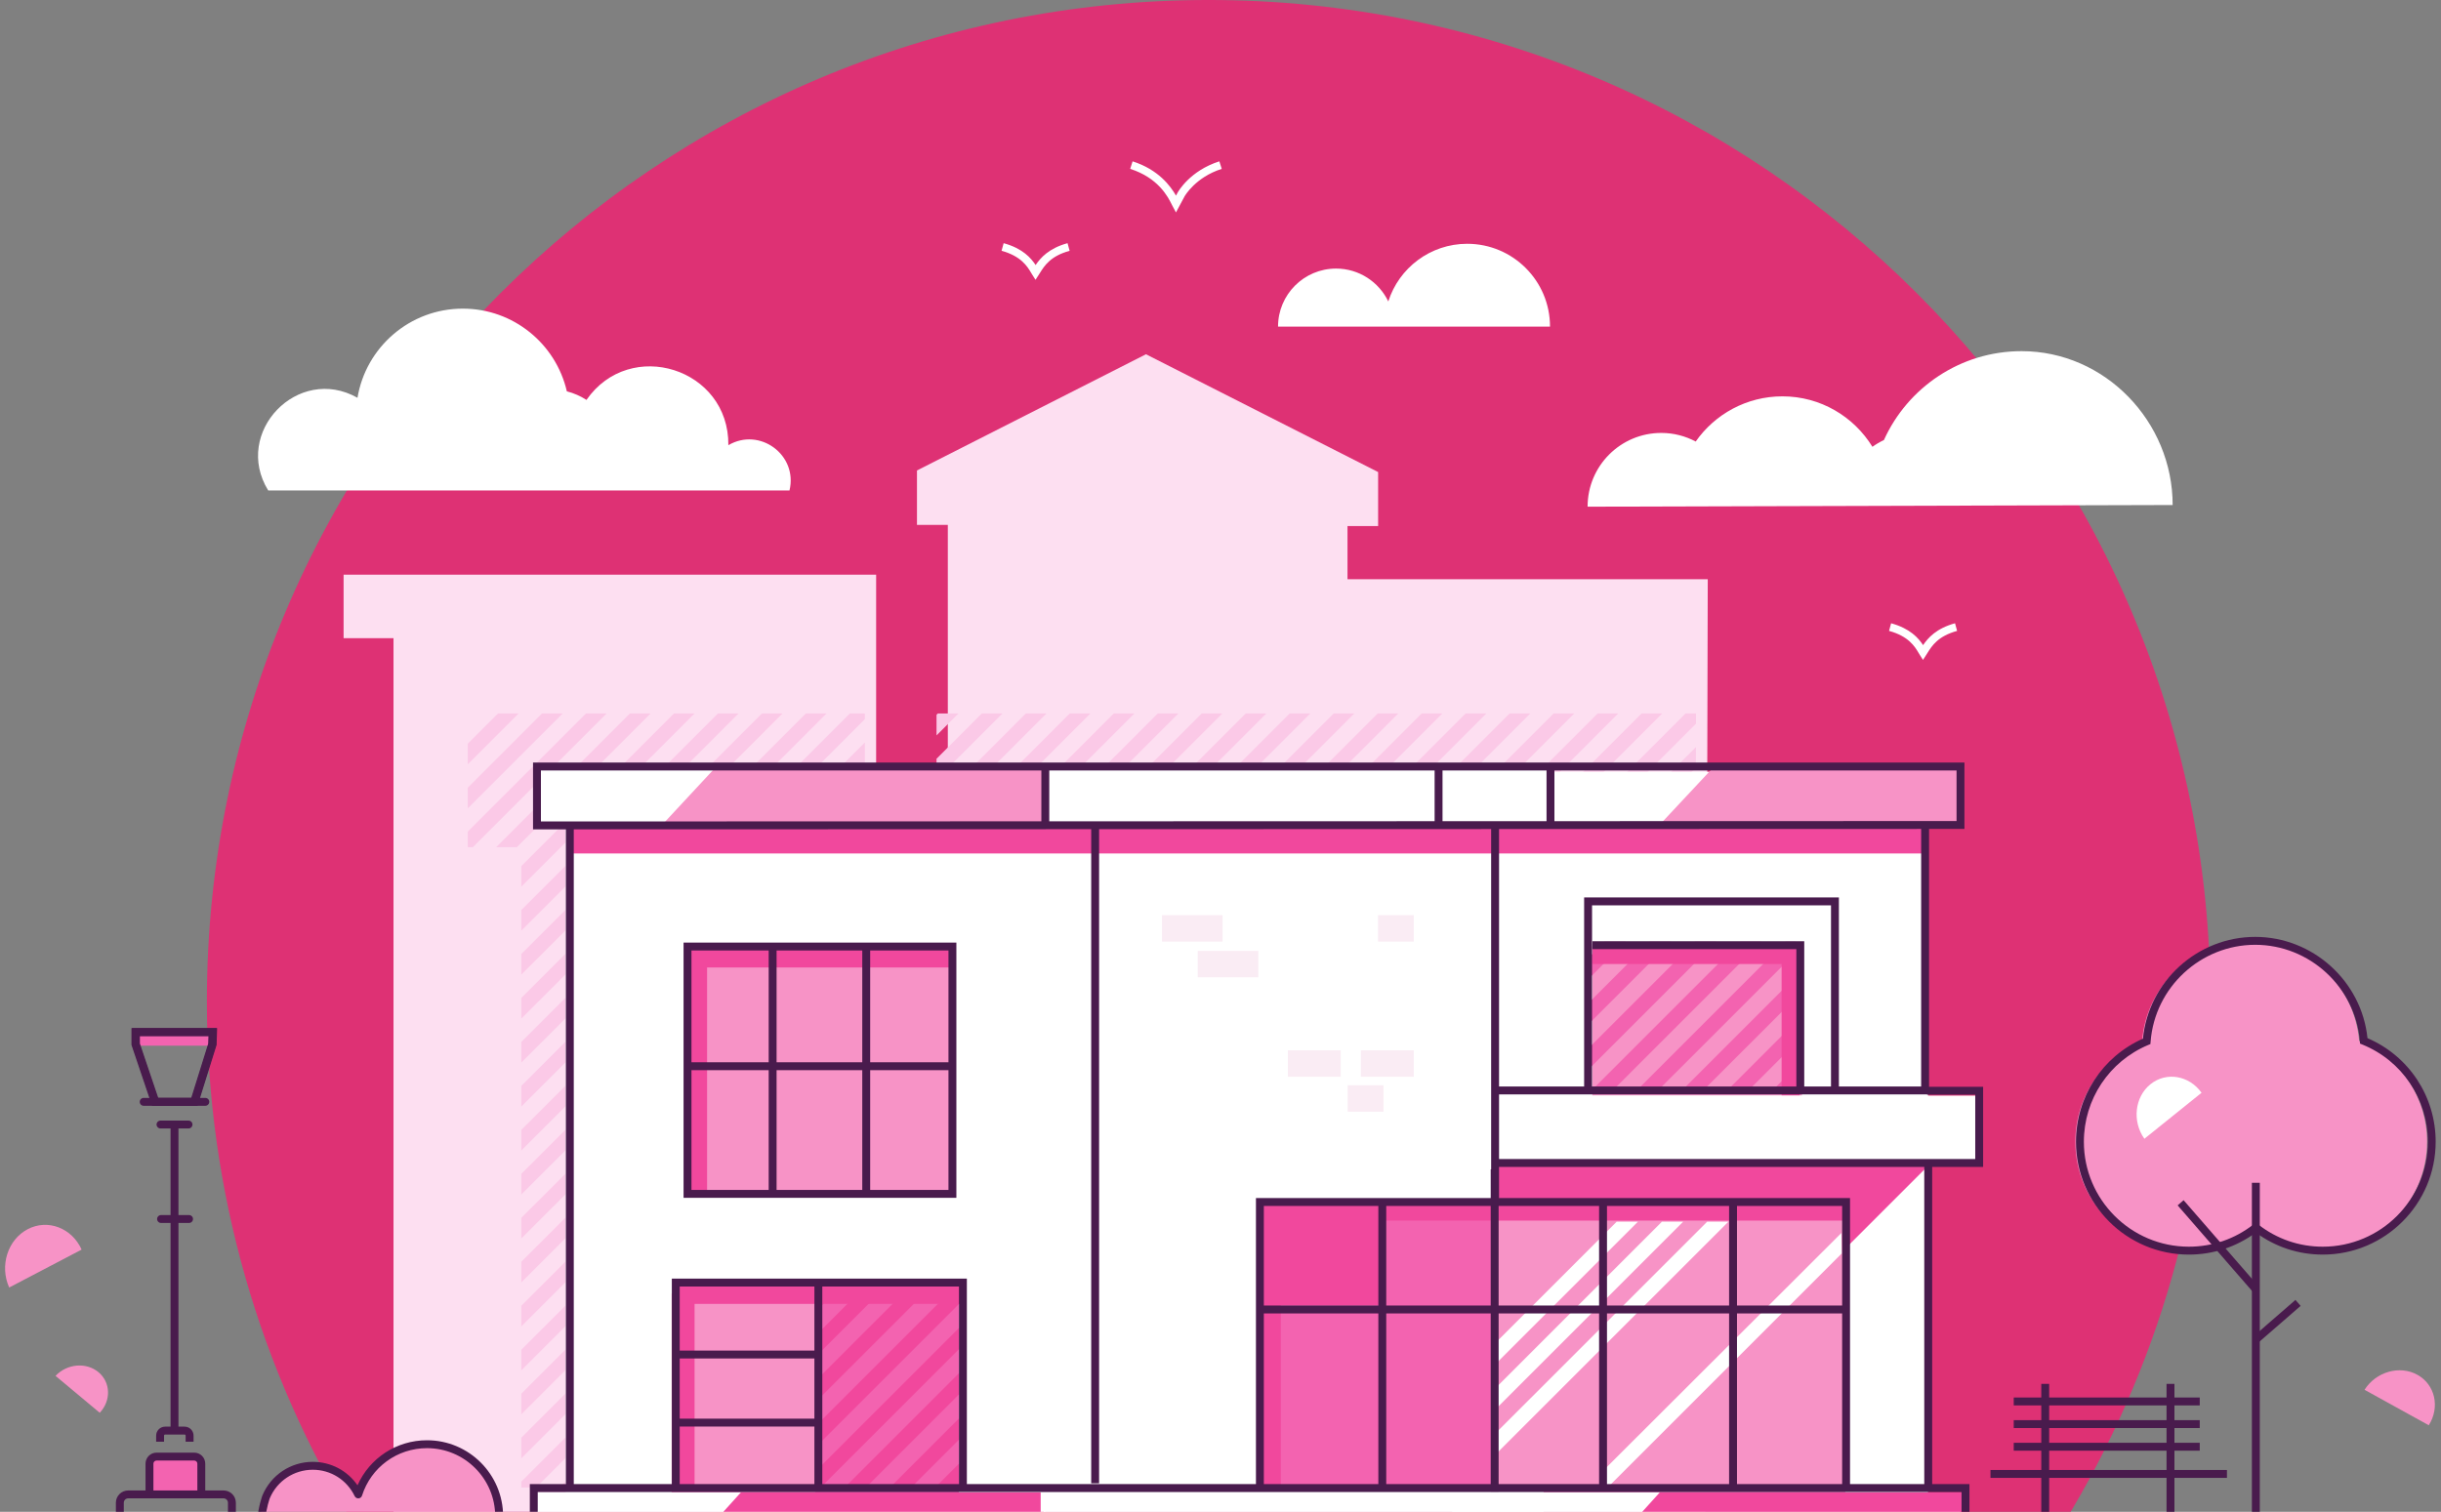 <svg width="205" height="127" viewBox="0 0 205 127" fill="none" xmlns="http://www.w3.org/2000/svg">
<rect x="0" y="0" width="205" height="127" fill="#808080" stroke="none"/>
<g clip-path="url(#clip0_21_556)">
<path d="M173.355 127.907C181.142 115.153 185.631 100.165 185.631 84.128C185.631 37.665 147.965 -0.001 101.503 -0.001C55.04 -0.001 17.374 37.665 17.374 84.128C17.374 100.165 21.863 115.153 29.651 127.907H173.355Z" fill="#DE3174"/>
<path d="M143.421 48.658H113.166V44.19H115.738V39.656L96.241 29.76L77.009 39.523V44.094H79.6V69.687H73.58V48.277H28.856V53.611H33.047V127.981L122.067 127.487V127.301H143.22L143.421 48.658Z" fill="#FDDFF1"/>
<path d="M72.632 60.413V59.938H71.372L43.78 87.531V89.264L72.632 60.413Z" fill="#FBC9E7"/>
<path d="M69.412 59.938H67.678L43.78 83.837V85.57L69.412 59.938Z" fill="#FBC9E7"/>
<path d="M72.632 64.106V62.373L43.78 91.224V92.957L72.632 64.106Z" fill="#FBC9E7"/>
<path d="M78.651 60.047V61.78L80.493 59.938H78.76L78.651 60.047Z" fill="#FBC9E7"/>
<path d="M77.389 66.736H75.656L43.78 98.612V100.345L77.389 66.736Z" fill="#FBC9E7"/>
<path d="M65.718 59.938H63.984L43.78 80.142V81.876L65.718 59.938Z" fill="#FBC9E7"/>
<path d="M73.695 66.736H72.632V66.067L43.78 94.918V96.651L73.695 66.736Z" fill="#FBC9E7"/>
<path d="M49.209 59.939L39.286 69.861V71.173H39.708L50.942 59.939H49.209Z" fill="#FBC9E7"/>
<path d="M47.249 59.939H45.515L39.286 66.168V67.901L47.249 59.939Z" fill="#FBC9E7"/>
<path d="M87.881 59.939H86.147L43.78 102.306V104.039L87.881 59.939Z" fill="#FBC9E7"/>
<path d="M62.024 59.938H60.291L43.78 76.449V78.182L62.024 59.938Z" fill="#FBC9E7"/>
<path d="M108.31 59.938L43.78 124.468V124.965L45.024 124.958L110.043 59.938H108.31Z" fill="#FBC9E7"/>
<path d="M58.33 59.938H56.597L43.78 72.755V74.488L58.33 59.938Z" fill="#FBC9E7"/>
<path d="M39.286 62.474V64.207L43.555 59.939H41.822L39.286 62.474Z" fill="#FBC9E7"/>
<path d="M54.636 59.939H52.903L41.669 71.173H43.402L54.636 59.939Z" fill="#FBC9E7"/>
<path d="M84.187 59.939H82.453L78.651 63.741V65.474L84.187 59.939Z" fill="#FBC9E7"/>
<path d="M132.206 59.938H130.473L65.567 124.844L67.311 124.834L132.206 59.938Z" fill="#FBC9E7"/>
<path d="M135.901 59.938H134.167L69.282 124.823L71.025 124.813L135.901 59.938Z" fill="#FBC9E7"/>
<path d="M139.594 59.939H137.86L72.996 124.803L74.739 124.793L139.594 59.939Z" fill="#FBC9E7"/>
<path d="M91.574 59.938H89.841L43.78 105.999V107.732L91.574 59.938Z" fill="#FBC9E7"/>
<path d="M142.424 64.496L142.429 62.758L80.426 124.761L82.169 124.752L142.424 64.496Z" fill="#FBC9E7"/>
<path d="M142.415 68.2L142.419 66.462L84.14 124.741L85.883 124.731L142.415 68.2Z" fill="#FBC9E7"/>
<path d="M142.434 60.793L142.435 59.938H141.554L76.711 124.782L78.454 124.772L142.434 60.793Z" fill="#FBC9E7"/>
<path d="M124.819 59.939H123.085L58.139 124.885L59.882 124.876L124.819 59.939Z" fill="#FBC9E7"/>
<path d="M128.512 59.938H126.779L61.852 124.864L63.596 124.855L128.512 59.938Z" fill="#FBC9E7"/>
<path d="M102.656 59.938H100.923L43.78 117.081V118.814L102.656 59.938Z" fill="#FBC9E7"/>
<path d="M98.962 59.938H97.229L43.78 113.387V115.121L98.962 59.938Z" fill="#FBC9E7"/>
<path d="M121.125 59.938H119.392L54.425 124.906L56.168 124.896L121.125 59.938Z" fill="#FBC9E7"/>
<path d="M95.269 59.939H93.535L43.78 109.694V111.427L95.269 59.939Z" fill="#FBC9E7"/>
<path d="M117.431 59.938H115.698L50.71 124.926L52.453 124.916L117.431 59.938Z" fill="#FBC9E7"/>
<path d="M106.35 59.939H104.616L43.78 120.775V122.508L106.35 59.939Z" fill="#FBC9E7"/>
<path d="M113.737 59.939H112.004L46.995 124.947L48.738 124.938L113.737 59.939Z" fill="#FBC9E7"/>
<path d="M61.169 37.399C61.24 30.938 52.914 28.32 49.253 33.596C48.753 33.271 48.198 33.027 47.605 32.875C46.688 28.895 43.126 25.927 38.868 25.927C34.419 25.927 30.728 29.168 30.023 33.418C25.035 30.593 19.515 36.321 22.525 41.203H66.303C67.023 38.203 63.783 35.858 61.169 37.399Z" fill="white"/>
<path d="M123.218 20.48C120.114 20.48 117.486 22.515 116.592 25.322C115.804 23.691 114.139 22.562 112.206 22.562C109.515 22.562 107.333 24.744 107.333 27.435H116.264H117.079H130.173C130.173 23.594 127.059 20.48 123.218 20.48Z" fill="white"/>
<path d="M161.496 55.437L161.219 54.998C161.188 54.95 161.156 54.896 161.121 54.838C160.811 54.318 160.291 53.449 158.646 52.999L158.82 52.359C160.423 52.797 161.122 53.612 161.505 54.196C161.914 53.591 162.612 52.789 164.187 52.359L164.361 52.999C162.759 53.437 162.247 54.253 161.874 54.848C161.841 54.901 161.809 54.952 161.778 55.001L161.496 55.437Z" fill="white"/>
<path d="M98.76 17.844L98.467 17.299C98.448 17.262 98.424 17.215 98.396 17.159C98.093 16.553 97.286 14.941 94.915 14.186L95.117 13.554C97.288 14.246 98.302 15.627 98.763 16.434L98.904 16.172C98.947 16.095 99.933 14.341 102.403 13.554L102.604 14.186C100.389 14.892 99.496 16.473 99.487 16.488L98.76 17.844Z" fill="white"/>
<path d="M86.964 23.506L86.687 23.067C86.656 23.019 86.624 22.965 86.589 22.907C86.279 22.388 85.759 21.518 84.113 21.069L84.288 20.429C85.891 20.867 86.59 21.682 86.973 22.266C87.382 21.661 88.08 20.859 89.654 20.429L89.829 21.069C88.227 21.507 87.715 22.322 87.342 22.918C87.309 22.971 87.277 23.022 87.246 23.07L86.964 23.506Z" fill="white"/>
<path d="M133.33 42.565C133.33 42.562 133.33 42.559 133.33 42.556C133.33 39.139 136.1 36.369 139.517 36.369C140.563 36.369 141.546 36.633 142.409 37.092C144.016 34.797 146.678 33.296 149.692 33.296C152.893 33.296 155.687 34.995 157.25 37.535C157.553 37.317 157.876 37.127 158.216 36.965C160.206 32.563 164.634 29.499 169.778 29.499C176.786 29.499 182.464 35.419 182.464 42.425L133.33 42.565Z" fill="white"/>
<path d="M164.187 69.085H130.212V64.838H164.187V69.085Z" fill="white"/>
<path d="M125.6 69.435H91.973V125.882H125.6V69.435Z" fill="white"/>
<path d="M92.059 69.435H47.497V125.882H92.059V69.435Z" fill="white"/>
<path d="M161.917 91.564H125.445V125.882H161.917V91.564Z" fill="white"/>
<path d="M125.429 97.927H161.936L134.115 125.748H125.426L125.429 97.927Z" fill="#F1489D"/>
<path d="M161.917 69.435H125.445V92.04H161.917V69.435Z" fill="white"/>
<path d="M56.404 125.882H80.519V108.663H56.404V125.882Z" fill="#F793C6"/>
<path d="M68.462 125.882H80.519V108.663H68.462V125.882Z" fill="#F363B0"/>
<path d="M74.674 107.806H72.891L68.491 112.206V113.989L74.674 107.806Z" fill="#F1489D"/>
<path d="M78.473 107.806H76.69L68.491 116.005V117.788L78.473 107.806Z" fill="#F1489D"/>
<path d="M70.875 107.807H69.092L68.491 108.408V110.19L70.875 107.807Z" fill="#F1489D"/>
<path d="M80.548 111.546L68.491 123.603V125.025H68.852L80.548 113.328V111.546Z" fill="#F1489D"/>
<path d="M80.549 120.927V119.144L74.668 125.025H76.451L80.549 120.927Z" fill="#F1489D"/>
<path d="M80.549 124.726V122.943L78.467 125.025H80.25L80.549 124.726Z" fill="#F1489D"/>
<path d="M80.549 117.128V115.345L70.869 125.025H72.652L80.549 117.128Z" fill="#F1489D"/>
<path d="M80.548 109.53V107.806H80.489L68.491 119.804V121.587L80.548 109.53Z" fill="#F1489D"/>
<path d="M80.975 107.945L56.821 107.977V125.246H58.332V109.534H80.975V107.945Z" fill="#F1489D"/>
<path d="M106.423 125.882H125.561V100.957H106.423V125.882Z" fill="#F363B0"/>
<path d="M125.455 125.882H154.973V100.957H125.455V125.882Z" fill="#F793C6"/>
<path d="M161.626 71.697H47.788V69.34H161.626V71.697Z" fill="#F1489D"/>
<path d="M155.059 101.028H107.566V100.744H106.055V101.028H105.646V102.539H106.055V125.882H107.566V110.359L107.569 102.578L116.69 102.539H155.059V101.028Z" fill="#F1489D"/>
<path d="M133.726 92.04H151.332V79.294H133.726V92.04Z" fill="#F793C6"/>
<path d="M144.124 79.12H142.341L133.204 88.257V90.04L144.124 79.12Z" fill="#F363B0"/>
<path d="M140.325 79.12H138.542L133.204 84.458V86.241L140.325 79.12Z" fill="#F363B0"/>
<path d="M147.923 79.12H146.14L133.394 91.866H135.176L147.923 79.12Z" fill="#F363B0"/>
<path d="M136.526 79.12H134.743L133.204 80.659V82.441L136.526 79.12Z" fill="#F363B0"/>
<path d="M150.811 80.031V79.12H149.939L137.192 91.866H138.975L150.811 80.031Z" fill="#F363B0"/>
<path d="M150.81 91.427V89.645L148.589 91.866H150.372L150.81 91.427Z" fill="#F363B0"/>
<path d="M150.811 87.629V85.846L144.79 91.866H146.573L150.811 87.629Z" fill="#F363B0"/>
<path d="M150.811 83.83V82.047L140.991 91.866H142.774L150.811 83.83Z" fill="#F363B0"/>
<path d="M151.134 92.04H149.623V79.544H151.134V92.04Z" fill="#F1489D"/>
<path d="M151.192 79.472V80.983H133.727V79.472H151.192Z" fill="#F1489D"/>
<path d="M166.303 97.959H125.455V92.04H166.303V97.959Z" fill="white"/>
<path d="M80.073 100.572H57.826V79.794H80.073V100.572Z" fill="#F793C6"/>
<path d="M57.871 100.521H59.382V79.794H57.871V100.521Z" fill="#F1489D"/>
<path d="M57.895 79.763V81.274H80.073V79.763H57.895Z" fill="#F1489D"/>
<path d="M87.787 64.391H45.097V69.435H87.787V64.391Z" fill="white"/>
<path d="M55.476 69.435H87.66V64.391H60.162L55.476 69.435Z" fill="#F793C6"/>
<path d="M139.243 69.435H164.941V64.391H143.958L139.243 69.435Z" fill="#F793C6"/>
<path d="M129.895 64.391H87.66V69.435H129.895V64.391Z" fill="white"/>
<path d="M129.895 64.391H87.66V69.435H129.895V64.391Z" fill="white"/>
<path d="M87.787 125.372H45.097V127.894H87.787V125.372Z" fill="white"/>
<path d="M164.647 125.372H121.957V127.894H164.647V125.372Z" fill="white"/>
<path d="M59.942 127.894H87.66V125.372H62.221L59.942 127.894Z" fill="#F1489D"/>
<path d="M137.112 127.894H164.83V125.372H139.391L137.112 127.894Z" fill="#F1489D"/>
<path d="M129.635 124.72H87.399V127.242H129.635V124.72Z" fill="white"/>
<path d="M137.555 102.631H135.772L125.688 112.715V114.498L137.555 102.631Z" fill="white"/>
<path d="M141.354 102.631H139.571L125.689 116.514V118.296L141.354 102.631Z" fill="white"/>
<path d="M145.153 102.631H143.37L125.688 120.312V122.095L145.153 102.631Z" fill="white"/>
<path d="M154.679 105.292L154.644 103.577L134.827 123.359V125.142L154.679 105.292Z" fill="white"/>
<path d="M112.542 101.79L106.051 108.281V109.633H106.482L114.324 101.79H112.542Z" fill="#F1489D"/>
<path d="M110.526 101.791H108.743L106.051 104.482V106.265L110.526 101.791Z" fill="#F1489D"/>
<path d="M116.095 107.618V105.835L112.296 109.633H114.079L116.095 107.618Z" fill="#F1489D"/>
<path d="M106.051 102.466L106.726 101.791H106.051V102.466Z" fill="#F1489D"/>
<path d="M116.095 103.819V102.036L108.497 109.633H110.28L116.095 103.819Z" fill="#F1489D"/>
<path d="M115.971 109.633H106.867V101.861H115.971V109.633Z" fill="#F1489D"/>
<path d="M16.908 125.565H12.604V122.968C12.604 122.717 12.886 122.514 13.235 122.514H16.277C16.625 122.514 16.908 122.717 16.908 122.968V125.565Z" fill="#F363B0"/>
<path d="M17.686 87.844H11.606V86.701H17.686V87.844Z" fill="#F363B0"/>
<path d="M8.272 115.273C7.246 114.416 5.631 114.555 4.664 115.582L8.377 118.683C9.345 117.656 9.297 116.129 8.272 115.273Z" fill="#F793C6"/>
<path d="M2.325 103.26C0.645 104.14 -0.05 106.334 0.772 108.16L6.855 104.974C6.033 103.148 4.005 102.381 2.325 103.26Z" fill="#F793C6"/>
<path d="M203.016 115.491C201.527 114.668 199.54 115.232 198.579 116.751L203.973 119.731C204.934 118.213 204.506 116.314 203.016 115.491Z" fill="#F793C6"/>
<path d="M179.89 87.48C180.251 82.758 184.194 79.037 189.008 79.037C193.808 79.037 197.742 82.736 198.123 87.439C201.47 88.799 203.83 92.081 203.83 95.915C203.83 100.967 199.735 105.062 194.682 105.062C192.561 105.062 190.61 104.338 189.057 103.126C187.506 104.338 185.555 105.062 183.434 105.062C178.381 105.062 174.286 100.967 174.286 95.915C174.286 92.12 176.599 88.865 179.89 87.48Z" fill="#F793C6"/>
<path d="M180.603 91.08C179.278 92.147 179.047 94.199 180.09 95.664L184.89 91.8C183.849 90.336 181.93 90.013 180.603 91.08Z" fill="white"/>
<path d="M41.834 127.296C41.834 123.949 39.121 121.236 35.774 121.236C33.069 121.236 30.779 123.008 30 125.455C29.314 124.033 27.863 123.05 26.179 123.05C24.42 123.05 22.911 124.119 22.267 125.643C22.267 125.643 21.942 126.523 21.855 127.567L41.834 127.296Z" fill="#F793C6"/>
<path d="M102.675 79.098H97.585V76.879H102.675V79.098Z" fill="#FAECF4"/>
<path d="M118.731 79.098H115.729V76.879H118.731V79.098Z" fill="#FAECF4"/>
<path d="M116.185 93.391H113.183V91.172H116.185V93.391Z" fill="#FAECF4"/>
<path d="M118.73 90.454H114.292V88.235H118.73V90.454Z" fill="#FAECF4"/>
<path d="M112.595 90.454H108.157V88.235H112.595V90.454Z" fill="#FAECF4"/>
<path d="M105.678 82.1H100.588V79.881H105.678V82.1Z" fill="#FAECF4"/>
<path d="M68.739 114.12H56.753V113.457H68.739V114.12Z" fill="#491B4D"/>
<path d="M68.739 119.84H56.753V119.177H68.739V119.84Z" fill="#491B4D"/>
<path d="M14.987 119.906H14.323V94.517H14.987V119.906Z" fill="#491B4D"/>
<path d="M16.255 121.112H15.591V120.599C15.591 120.55 15.552 120.511 15.504 120.511H13.865C13.817 120.511 13.778 120.55 13.778 120.599V121.112H13.114V120.599C13.114 120.185 13.451 119.848 13.865 119.848H15.504C15.918 119.848 16.255 120.185 16.255 120.599V121.112Z" fill="#491B4D"/>
<path d="M17.237 125.391H16.574V122.956C16.574 122.812 16.457 122.695 16.312 122.695H13.146C13.002 122.695 12.885 122.812 12.885 122.956V125.391H12.222V122.956C12.222 122.446 12.636 122.031 13.146 122.031H16.312C16.823 122.031 17.237 122.446 17.237 122.956V125.391Z" fill="#491B4D"/>
<path d="M19.808 127.511H19.144V126.241C19.144 126.037 18.978 125.871 18.774 125.871H10.766C10.562 125.871 10.396 126.037 10.396 126.241V127.41H9.732V126.241C9.732 125.671 10.196 125.208 10.766 125.208H18.774C19.344 125.208 19.808 125.671 19.808 126.241V127.511Z" fill="#491B4D"/>
<path d="M13.245 92.231H16.06L17.485 87.668L17.505 87.033H11.705V87.669L13.245 92.231ZM16.547 92.894H12.769L11.041 87.778V86.369H18.189L18.146 87.779L16.547 92.894Z" fill="#491B4D"/>
<path d="M13.29 92.231H16.104L17.53 87.668L17.549 87.033H11.749V87.669L13.29 92.231ZM16.592 92.894H12.814L11.086 87.778V86.369H18.234L18.191 87.779L16.592 92.894Z" fill="#491B4D"/>
<path d="M15.876 102.737H13.525C13.342 102.737 13.194 102.588 13.194 102.405C13.194 102.222 13.342 102.073 13.525 102.073H15.876C16.06 102.073 16.208 102.222 16.208 102.405C16.208 102.588 16.06 102.737 15.876 102.737Z" fill="#491B4D"/>
<path d="M15.831 94.8H13.48C13.297 94.8 13.148 94.651 13.148 94.468C13.148 94.285 13.297 94.136 13.48 94.136H15.831C16.015 94.136 16.163 94.285 16.163 94.468C16.163 94.651 16.015 94.8 15.831 94.8Z" fill="#491B4D"/>
<path d="M17.242 92.894H12.068C11.885 92.894 11.736 92.745 11.736 92.562C11.736 92.379 11.885 92.231 12.068 92.231H17.242C17.425 92.231 17.574 92.379 17.574 92.562C17.574 92.745 17.425 92.894 17.242 92.894Z" fill="#491B4D"/>
<path d="M184.739 118.063H169.118V117.399H184.739V118.063Z" fill="#491B4D"/>
<path d="M184.739 119.965H169.118V119.302H184.739V119.965Z" fill="#491B4D"/>
<path d="M184.739 121.867H169.118V121.204H184.739V121.867Z" fill="#491B4D"/>
<path d="M187.023 124.152H167.165V123.489H187.023V124.152Z" fill="#491B4D"/>
<path d="M172.093 128.041H171.43V116.254H172.093V128.041Z" fill="#491B4D"/>
<path d="M182.614 128.041H181.95V116.254H182.614V128.041Z" fill="#491B4D"/>
<path d="M189.782 127.457H189.118V99.363H189.782V127.457Z" fill="#491B4D"/>
<path d="M189.198 108.526L182.883 101.26L183.383 100.824L189.701 108.091L189.198 108.526Z" fill="#491B4D"/>
<path d="M189.667 112.782L189.232 112.281L192.776 109.202L193.212 109.703L189.667 112.782Z" fill="#491B4D"/>
<path d="M189.449 102.705L189.652 102.864C191.216 104.085 193.09 104.73 195.073 104.73C199.934 104.73 203.889 100.776 203.889 95.915C203.889 92.31 201.729 89.104 198.389 87.746L198.199 87.669L198.182 87.466C197.816 82.925 193.958 79.369 189.398 79.369C184.82 79.369 180.96 82.942 180.613 87.505L180.596 87.707L180.41 87.785C177.128 89.165 175.008 92.356 175.008 95.915C175.008 100.776 178.963 104.73 183.824 104.73C185.807 104.73 187.681 104.085 189.245 102.864L189.449 102.705ZM195.073 105.394C193.027 105.394 191.088 104.755 189.449 103.542C187.81 104.755 185.87 105.394 183.824 105.394C178.597 105.394 174.345 101.142 174.345 95.915C174.345 92.156 176.546 88.778 179.968 87.254C180.438 82.444 184.541 78.705 189.398 78.705C194.233 78.705 198.334 82.424 198.825 87.21C202.311 88.712 204.552 92.107 204.552 95.915C204.552 101.142 200.3 105.394 195.073 105.394Z" fill="#491B4D"/>
<path d="M162.005 91.937H125.631V91.273H161.342V69.439H162.005V91.937Z" fill="#491B4D"/>
<path d="M166.547 98.03H125.368V97.366H165.885V91.96H161.847V91.297H166.547V98.03Z" fill="#491B4D"/>
<path d="M154.434 91.606H153.771V76.055H133.703V91.606H133.039V75.391H154.434V91.606Z" fill="#491B4D"/>
<path d="M81.199 125.043H80.535V108.076H57.084V125.043H56.421V107.412H81.199V125.043Z" fill="#491B4D"/>
<path d="M65.219 100.243H64.556V79.62H65.219V100.243Z" fill="#491B4D"/>
<path d="M73.079 100.243H72.415V79.62H73.079V100.243Z" fill="#491B4D"/>
<path d="M79.836 89.901H57.808V89.238H79.836V89.901Z" fill="#491B4D"/>
<path d="M155.369 125.287H154.706V101.308H106.14V124.848H105.477V100.644H155.369V125.287Z" fill="#491B4D"/>
<path d="M134.958 124.938H134.295V100.887H134.958V124.938Z" fill="#491B4D"/>
<path d="M125.857 125.303H125.193V98.232H125.857V125.303Z" fill="#491B4D"/>
<path d="M145.876 124.938H145.213V100.887H145.876V124.938Z" fill="#491B4D"/>
<path d="M116.419 124.938H115.756V100.887H116.419V124.938Z" fill="#491B4D"/>
<path d="M154.827 110.337H105.672V109.673H154.827V110.337Z" fill="#491B4D"/>
<path d="M22.272 127.681L21.61 127.626C21.7 126.549 22.028 125.652 22.042 125.615C22.766 123.902 24.422 122.805 26.265 122.805C27.792 122.805 29.177 123.544 30.024 124.774C31.042 122.485 33.306 120.991 35.861 120.991C39.385 120.991 42.252 123.858 42.252 127.382H41.588C41.588 124.224 39.019 121.655 35.861 121.655C33.356 121.655 31.163 123.257 30.403 125.642C30.362 125.772 30.246 125.863 30.11 125.872C29.974 125.882 29.847 125.808 29.788 125.686C29.128 124.318 27.778 123.469 26.265 123.469C24.689 123.469 23.273 124.407 22.659 125.859C22.66 125.859 22.353 126.701 22.272 127.681Z" fill="#491B4D"/>
<path d="M45.16 127.907H44.496V124.675H165.399V127.894H164.735V125.339H45.16V127.907Z" fill="#491B4D"/>
<path d="M45.428 69.007H47.855L164.315 68.973V64.723H45.428V69.007ZM48.187 124.782H47.523V69.671H44.765V64.059H164.979V69.636L48.187 69.671V124.782Z" fill="#491B4D"/>
<path d="M130.544 69.387H129.881V64.472H130.544V69.387Z" fill="#491B4D"/>
<path d="M121.146 69.387H120.482V64.472H121.146V69.387Z" fill="#491B4D"/>
<path d="M88.119 69.435H87.455V64.391H88.119V69.435Z" fill="#491B4D"/>
<path d="M58.071 99.962H79.654V79.847H58.071V99.962ZM80.318 100.625H57.407V79.184H80.318V100.625Z" fill="#491B4D"/>
<path d="M125.893 100.679H125.229V69.178H125.893V100.679Z" fill="#491B4D"/>
<path d="M151.524 91.559H150.861V79.734H133.727V79.07H151.524V91.559Z" fill="#491B4D"/>
<path d="M69.059 124.782H68.395V107.806H69.059V124.782Z" fill="#491B4D"/>
<path d="M162.268 124.782H161.604V97.926H162.268V124.782Z" fill="#491B4D"/>
<path d="M92.304 124.608H91.641V69.435H92.304V124.608Z" fill="#491B4D"/>
</g>
<defs>
<clipPath id="clip0_21_556">
<rect width="205" height="127" fill="white"/>
</clipPath>
</defs>
</svg>
